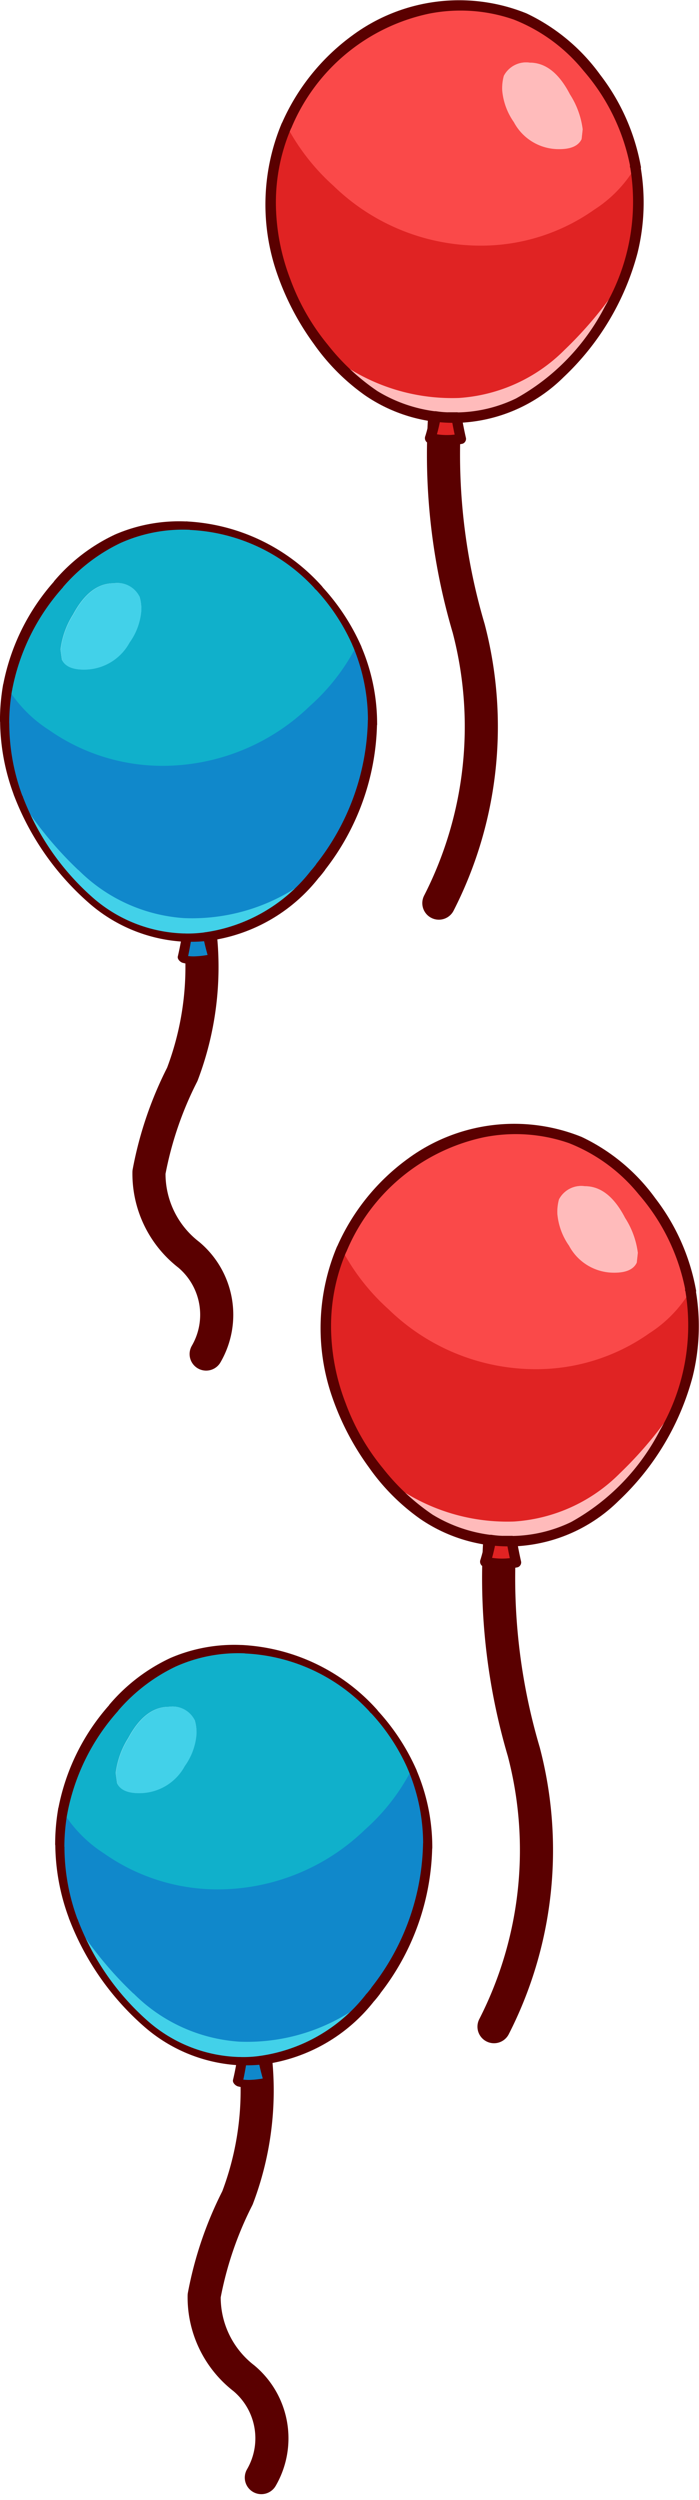 <svg id="loolipop_tl" xmlns="http://www.w3.org/2000/svg" width="21.114" height="75.496" viewBox="0 0 21.114 75.496">
  <g id="Group_3536" data-name="Group 3536" transform="translate(8.019)">
    <g id="Group_3308" data-name="Group 3308" transform="translate(5.234 11.682)">
      <g id="Group_3307" data-name="Group 3307">
        <path id="Layer0_3_MEMBER_0_1_STROKES" data-name="Layer0 3 MEMBER 0 1 STROKES" d="M470.695,122.692a18.5,18.5,0,0,0,.647,7.291,11.714,11.714,0,0,1-.9,8.3" transform="translate(-470.439 -122.692)" fill="none" stroke="#5a0000" stroke-linecap="round" stroke-linejoin="round" stroke-width="1"/>
      </g>
    </g>
    <g id="Group_3312" data-name="Group 3312" transform="translate(0)">
      <g id="Group_3309" data-name="Group 3309" transform="translate(0.092 0.163)">
        <g id="Layer0_3_MEMBER_1_FILL" data-name="Layer0 3 MEMBER 1 FILL">
          <path id="Path_54059" data-name="Path 54059" d="M459.781,107.236a3,3,0,0,1-.566-.062l-.069-.013.02-.067a4.97,4.97,0,0,0,.157-.646l.009-.064.064.01a2.8,2.8,0,0,0,.421.031h.262l.009.053q.063.365.127.635l.014.06-.059.017a1.485,1.485,0,0,1-.389.047Zm-.057-1.259a6.225,6.225,0,0,1-3.618-1.369,2.018,2.018,0,0,0-.183-.214,7.235,7.235,0,0,1-1.584-4.405,5.768,5.768,0,0,1,.485-2.342l.055-.124.061.121a6.487,6.487,0,0,0,1.408,1.8,6.337,6.337,0,0,0,4.412,1.788,5.88,5.88,0,0,0,3.382-1.075,3.8,3.8,0,0,0,1.226-1.271l.087-.159.032.178a6.119,6.119,0,0,1,.1,1.082,6.436,6.436,0,0,1-.4,2.226,11.952,11.952,0,0,1-1.851,2.275,5.04,5.04,0,0,1-3.234,1.472C459.972,105.972,459.849,105.977,459.725,105.977Z" transform="translate(-454.34 -94.043)" fill="#e02323"/>
          <path id="Path_54060" data-name="Path 54060" d="M459.989,100.827a4.828,4.828,0,0,0,3.242,1.9,2.774,2.774,0,0,0,.431.032h.208a4.806,4.806,0,0,0,3.785-2.06,8.391,8.391,0,0,0,1.31-2.236,11.931,11.931,0,0,1-1.837,2.252,4.955,4.955,0,0,1-3.194,1.453,5.878,5.878,0,0,1-3.945-1.341m5.3-8.385a1.422,1.422,0,0,0-.048.447,1.968,1.968,0,0,0,.352.958,1.533,1.533,0,0,0,1.373.815q.527,0,.67-.3c.021-.192.032-.293.032-.3A2.541,2.541,0,0,0,467.288,93q-.495-.958-1.214-.958A.76.76,0,0,0,465.292,92.442Z" transform="translate(-458.185 -90.313)" fill="#fbb"/>
          <path id="Path_54061" data-name="Path 54061" d="M465.047,88.405a4.751,4.751,0,0,0-3.929-1.772A5.476,5.476,0,0,0,457.19,88.5a6.1,6.1,0,0,0-1.15,1.757,6.524,6.524,0,0,0,1.421,1.821,6.373,6.373,0,0,0,4.456,1.805,5.92,5.92,0,0,0,3.418-1.086,3.856,3.856,0,0,0,1.246-1.293,6.265,6.265,0,0,0-1.534-3.1m-2.491.8a1.418,1.418,0,0,1,.048-.447.76.76,0,0,1,.783-.4q.719,0,1.214.958a2.54,2.54,0,0,1,.383,1.054c0,.011-.011.111-.032.3q-.143.3-.67.3a1.533,1.533,0,0,1-1.374-.815A1.967,1.967,0,0,1,462.556,89.2Z" transform="translate(-455.497 -86.628)" fill="#fa4949"/>
        </g>
      </g>
      <g id="Group_3311" data-name="Group 3311">
        <g id="Layer0_3_MEMBER_1_1_STROKES" data-name="Layer0 3 MEMBER 1 1 STROKES">
          <g id="Group_3310" data-name="Group 3310">
            <path id="Path_54062" data-name="Path 54062" d="M466.4,91.14a6.409,6.409,0,0,0-1.229-2.767,5.82,5.82,0,0,0-2.222-1.85,5.425,5.425,0,0,0-5.248.655,6.519,6.519,0,0,0-2.146,2.668.16.16,0,0,0,.293.128A5.81,5.81,0,0,1,460,86.531a4.9,4.9,0,0,1,2.558.176,5.13,5.13,0,0,1,2.115,1.551,6.2,6.2,0,0,1,1.412,2.915c.035.2.353.171.317-.032Z" transform="translate(-455.063 -86.118)" fill="#5a0000"/>
            <path id="Path_54063" data-name="Path 54063" d="M465.069,98.921a6.309,6.309,0,0,1-.763,4.2,6.64,6.64,0,0,1-2.687,2.778,4.221,4.221,0,0,1-1.807.422.159.159,0,0,0-.141.175c.037.214.079.427.128.639l.1-.165a2.016,2.016,0,0,1-.846-.024l.122.222a5.43,5.43,0,0,0,.171-.695.162.162,0,0,0-.134-.182,4.423,4.423,0,0,1-1.778-.614,6.639,6.639,0,0,1-1.5-1.4,6.761,6.761,0,0,1-1.128-1.97,6.5,6.5,0,0,1-.433-2.055,5.694,5.694,0,0,1,.46-2.528.16.16,0,0,0-.293-.128,6.355,6.355,0,0,0-.134,4.543,8.058,8.058,0,0,0,1.105,2.111,6.412,6.412,0,0,0,1.551,1.557,4.765,4.765,0,0,0,2.1.795l-.134-.182a4.84,4.84,0,0,1-.148.615.163.163,0,0,0,.122.222,2.364,2.364,0,0,0,1.007.008.158.158,0,0,0,.1-.165c-.049-.212-.09-.425-.128-.639l-.141.175a4.76,4.76,0,0,0,3.219-1.382,7.952,7.952,0,0,0,2.229-3.739,6.352,6.352,0,0,0,.092-2.624c-.035-.2-.352-.171-.317.032Z" transform="translate(-454.052 -93.866)" fill="#5a0000"/>
            <path id="Path_54064" data-name="Path 54064" d="M469.778,125.311a4.475,4.475,0,0,0,.68.033.159.159,0,0,0,.141-.175.165.165,0,0,0-.176-.142h-.233a.362.362,0,0,1-.037,0c.039.005-.005,0-.014,0a2.726,2.726,0,0,1-.314-.03.16.16,0,0,0-.181.133.163.163,0,0,0,.134.182Z" transform="translate(-464.663 -112.577)" fill="#5a0000"/>
          </g>
        </g>
      </g>
    </g>
  </g>
  <g id="Group_3538" data-name="Group 3538" transform="translate(9.685 33.929)">
    <g id="Group_3308-2" data-name="Group 3308" transform="translate(5.234 11.682)">
      <g id="Group_3307-2" data-name="Group 3307">
        <path id="Layer0_3_MEMBER_0_1_STROKES-2" data-name="Layer0 3 MEMBER 0 1 STROKES" d="M470.695,122.692a18.5,18.5,0,0,0,.647,7.291,11.714,11.714,0,0,1-.9,8.3" transform="translate(-470.439 -122.692)" fill="none" stroke="#5a0000" stroke-linecap="round" stroke-linejoin="round" stroke-width="1"/>
      </g>
    </g>
    <g id="Group_3312-2" data-name="Group 3312" transform="translate(0)">
      <g id="Group_3309-2" data-name="Group 3309" transform="translate(0.092 0.163)">
        <g id="Layer0_3_MEMBER_1_FILL-2" data-name="Layer0 3 MEMBER 1 FILL">
          <path id="Path_54059-2" data-name="Path 54059" d="M459.781,107.236a3,3,0,0,1-.566-.062l-.069-.013.02-.067a4.97,4.97,0,0,0,.157-.646l.009-.064.064.01a2.8,2.8,0,0,0,.421.031h.262l.009.053q.063.365.127.635l.014.06-.059.017a1.485,1.485,0,0,1-.389.047Zm-.057-1.259a6.225,6.225,0,0,1-3.618-1.369,2.018,2.018,0,0,0-.183-.214,7.235,7.235,0,0,1-1.584-4.405,5.768,5.768,0,0,1,.485-2.342l.055-.124.061.121a6.487,6.487,0,0,0,1.408,1.8,6.337,6.337,0,0,0,4.412,1.788,5.88,5.88,0,0,0,3.382-1.075,3.8,3.8,0,0,0,1.226-1.271l.087-.159.032.178a6.119,6.119,0,0,1,.1,1.082,6.436,6.436,0,0,1-.4,2.226,11.952,11.952,0,0,1-1.851,2.275,5.04,5.04,0,0,1-3.234,1.472C459.972,105.972,459.849,105.977,459.725,105.977Z" transform="translate(-454.34 -94.043)" fill="#e02323"/>
          <path id="Path_54060-2" data-name="Path 54060" d="M459.989,100.827a4.828,4.828,0,0,0,3.242,1.9,2.774,2.774,0,0,0,.431.032h.208a4.806,4.806,0,0,0,3.785-2.06,8.391,8.391,0,0,0,1.31-2.236,11.931,11.931,0,0,1-1.837,2.252,4.955,4.955,0,0,1-3.194,1.453,5.878,5.878,0,0,1-3.945-1.341m5.3-8.385a1.422,1.422,0,0,0-.048.447,1.968,1.968,0,0,0,.352.958,1.533,1.533,0,0,0,1.373.815q.527,0,.67-.3c.021-.192.032-.293.032-.3A2.541,2.541,0,0,0,467.288,93q-.495-.958-1.214-.958A.76.76,0,0,0,465.292,92.442Z" transform="translate(-458.185 -90.313)" fill="#fbb"/>
          <path id="Path_54061-2" data-name="Path 54061" d="M465.047,88.405a4.751,4.751,0,0,0-3.929-1.772A5.476,5.476,0,0,0,457.19,88.5a6.1,6.1,0,0,0-1.15,1.757,6.524,6.524,0,0,0,1.421,1.821,6.373,6.373,0,0,0,4.456,1.805,5.92,5.92,0,0,0,3.418-1.086,3.856,3.856,0,0,0,1.246-1.293,6.265,6.265,0,0,0-1.534-3.1m-2.491.8a1.418,1.418,0,0,1,.048-.447.76.76,0,0,1,.783-.4q.719,0,1.214.958a2.54,2.54,0,0,1,.383,1.054c0,.011-.011.111-.032.3q-.143.3-.67.3a1.533,1.533,0,0,1-1.374-.815A1.967,1.967,0,0,1,462.556,89.2Z" transform="translate(-455.497 -86.628)" fill="#fa4949"/>
        </g>
      </g>
      <g id="Group_3311-2" data-name="Group 3311">
        <g id="Layer0_3_MEMBER_1_1_STROKES-2" data-name="Layer0 3 MEMBER 1 1 STROKES">
          <g id="Group_3310-2" data-name="Group 3310">
            <path id="Path_54062-2" data-name="Path 54062" d="M466.4,91.14a6.409,6.409,0,0,0-1.229-2.767,5.82,5.82,0,0,0-2.222-1.85,5.425,5.425,0,0,0-5.248.655,6.519,6.519,0,0,0-2.146,2.668.16.16,0,0,0,.293.128A5.81,5.81,0,0,1,460,86.531a4.9,4.9,0,0,1,2.558.176,5.13,5.13,0,0,1,2.115,1.551,6.2,6.2,0,0,1,1.412,2.915c.035.2.353.171.317-.032Z" transform="translate(-455.063 -86.118)" fill="#5a0000"/>
            <path id="Path_54063-2" data-name="Path 54063" d="M465.069,98.921a6.309,6.309,0,0,1-.763,4.2,6.64,6.64,0,0,1-2.687,2.778,4.221,4.221,0,0,1-1.807.422.159.159,0,0,0-.141.175c.037.214.079.427.128.639l.1-.165a2.016,2.016,0,0,1-.846-.024l.122.222a5.43,5.43,0,0,0,.171-.695.162.162,0,0,0-.134-.182,4.423,4.423,0,0,1-1.778-.614,6.639,6.639,0,0,1-1.5-1.4,6.761,6.761,0,0,1-1.128-1.97,6.5,6.5,0,0,1-.433-2.055,5.694,5.694,0,0,1,.46-2.528.16.16,0,0,0-.293-.128,6.355,6.355,0,0,0-.134,4.543,8.058,8.058,0,0,0,1.105,2.111,6.412,6.412,0,0,0,1.551,1.557,4.765,4.765,0,0,0,2.1.795l-.134-.182a4.84,4.84,0,0,1-.148.615.163.163,0,0,0,.122.222,2.364,2.364,0,0,0,1.007.008.158.158,0,0,0,.1-.165c-.049-.212-.09-.425-.128-.639l-.141.175a4.76,4.76,0,0,0,3.219-1.382,7.952,7.952,0,0,0,2.229-3.739,6.352,6.352,0,0,0,.092-2.624c-.035-.2-.352-.171-.317.032Z" transform="translate(-454.052 -93.866)" fill="#5a0000"/>
            <path id="Path_54064-2" data-name="Path 54064" d="M469.778,125.311a4.475,4.475,0,0,0,.68.033.159.159,0,0,0,.141-.175.165.165,0,0,0-.176-.142h-.233a.362.362,0,0,1-.037,0c.039.005-.005,0-.014,0a2.726,2.726,0,0,1-.314-.03.16.16,0,0,0-.181.133.163.163,0,0,0,.134.182Z" transform="translate(-464.663 -112.577)" fill="#5a0000"/>
          </g>
        </g>
      </g>
    </g>
  </g>
  <g id="Group_3537" data-name="Group 3537" transform="translate(0 15.747)">
    <g id="Group_3315" data-name="Group 3315" transform="translate(4.479 11.65)">
      <g id="Group_3314" data-name="Group 3314">
        <path id="Layer0_4_MEMBER_0_1_STROKES" data-name="Layer0 4 MEMBER 0 1 STROKES" d="M444.414,171.89a9.129,9.129,0,0,1-.415,5.047,10.943,10.943,0,0,0-1.006,2.955,3.091,3.091,0,0,0,1.2,2.491,2.365,2.365,0,0,1,.527,3" transform="translate(-442.972 -171.89)" fill="none" stroke="#5a0000" stroke-linecap="round" stroke-linejoin="round" stroke-width="1"/>
      </g>
    </g>
    <g id="Group_3319" data-name="Group 3319" transform="translate(0 0)">
      <g id="Group_3316" data-name="Group 3316" transform="translate(0.071 0.126)">
        <g id="Layer0_4_MEMBER_1_FILL" data-name="Layer0 4 MEMBER 1 FILL">
          <path id="Path_54065" data-name="Path 54065" d="M435.017,156.422a1.4,1.4,0,0,1-.427-.061l-.057-.018.014-.058c.041-.169.084-.381.126-.63l.01-.055.151,0,.1,0a2.988,2.988,0,0,0,.414-.041l.061-.011.012.061c.031.155.087.381.168.672l.018.066-.067.014A2.657,2.657,0,0,1,435.017,156.422Zm.029-1.266c-.133,0-.267-.006-.4-.019a5.062,5.062,0,0,1-3.226-1.471,11.3,11.3,0,0,1-1.83-2.256,6.358,6.358,0,0,1-.417-2.245,6.618,6.618,0,0,1,.086-1.068l.029-.178.089.157a3.934,3.934,0,0,0,1.236,1.262A5.934,5.934,0,0,0,434,150.412a6.363,6.363,0,0,0,4.413-1.788,6.175,6.175,0,0,0,1.4-1.8l.06-.124.056.126a5.719,5.719,0,0,1,.485,2.339,7.185,7.185,0,0,1-1.578,4.4,2.483,2.483,0,0,1-.173.216,6.18,6.18,0,0,1-3.615,1.379Z" transform="translate(-429.173 -143.222)" fill="#1088cb"/>
          <path id="Path_54066" data-name="Path 54066" d="M432.473,149.918a11.19,11.19,0,0,1-1.819-2.242,8.152,8.152,0,0,0,1.3,2.214,4.822,4.822,0,0,0,3.794,2.073c.065,0,.131,0,.2,0a3.133,3.133,0,0,0,.423-.042,4.818,4.818,0,0,0,3.258-1.89,5.813,5.813,0,0,1-3.963,1.34,4.978,4.978,0,0,1-3.187-1.453m1.847-8.264a.748.748,0,0,0-.776-.395q-.719,0-1.227.945a2.567,2.567,0,0,0-.381,1.058c0,.01.014.113.042.31q.141.3.663.3a1.558,1.558,0,0,0,1.382-.818,1.908,1.908,0,0,0,.353-.945A1.227,1.227,0,0,0,434.32,141.654Z" transform="translate(-430.181 -139.519)" fill="#42d1e9"/>
          <path id="Path_54067" data-name="Path 54067" d="M438.776,141.261a6.22,6.22,0,0,0,1.411-1.819,6.106,6.106,0,0,0-1.157-1.763,5.475,5.475,0,0,0-3.92-1.862,4.766,4.766,0,0,0-3.935,1.763,6.456,6.456,0,0,0-1.537,3.117,3.979,3.979,0,0,0,1.255,1.283,5.969,5.969,0,0,0,3.427,1.086,6.4,6.4,0,0,0,4.456-1.805m-5.923-3.709a.748.748,0,0,1,.776.395,1.228,1.228,0,0,1,.057.451,1.908,1.908,0,0,1-.353.945,1.559,1.559,0,0,1-1.382.818q-.521,0-.662-.3c-.028-.2-.042-.3-.042-.31a2.567,2.567,0,0,1,.381-1.058Q432.134,137.552,432.853,137.552Z" transform="translate(-429.489 -135.812)" fill="#10b0cb"/>
        </g>
      </g>
      <g id="Group_3318" data-name="Group 3318">
        <g id="Layer0_4_MEMBER_1_1_STROKES" data-name="Layer0 4 MEMBER 1 1 STROKES">
          <g id="Group_3317" data-name="Group 3317">
            <path id="Path_54068" data-name="Path 54068" d="M458.687,141.447a6.1,6.1,0,0,1,1.118,1.692.23.23,0,0,0,.176.142c.064.006.117-.042.088-.109a6.549,6.549,0,0,0-1.2-1.82c-.043-.047-.131-.106-.2-.07s-.028.124.01.165Z" transform="translate(-449.157 -139.402)" fill="#5a0000"/>
            <path id="Path_54069" data-name="Path 54069" d="M446.538,135.682a5.454,5.454,0,0,1,3.79,1.791c.112.121.332.061.187-.1a5.884,5.884,0,0,0-4.064-1.947c-.191-.009-.041.245.087.251Z" transform="translate(-440.799 -135.426)" fill="#5a0000"/>
            <path id="Path_54070" data-name="Path 54070" d="M434.3,137.418a5.3,5.3,0,0,1,1.749-1.348,4.607,4.607,0,0,1,2.1-.4c.191.007.041-.246-.087-.251a4.866,4.866,0,0,0-2.165.389,5.411,5.411,0,0,0-1.843,1.405c-.088.1.158.3.248.2Z" transform="translate(-432.412 -135.418)" fill="#5a0000"/>
            <path id="Path_54071" data-name="Path 54071" d="M429.515,144.276a6.439,6.439,0,0,1,1.525-3.086c.087-.1-.159-.3-.248-.2a6.555,6.555,0,0,0-1.549,3.134c-.022.126.248.293.272.153Z" transform="translate(-429.148 -139.19)" fill="#5a0000"/>
            <path id="Path_54072" data-name="Path 54072" d="M429.227,151.938a6,6,0,0,1,.089-1.029.188.188,0,0,0-.109-.178c-.042-.023-.15-.05-.164.025a6.344,6.344,0,0,0-.094,1.086c0,.124.277.264.277.1Z" transform="translate(-428.95 -145.824)" fill="#5a0000"/>
            <path id="Path_54073" data-name="Path 54073" d="M429.63,156.375a6.307,6.307,0,0,1-.4-2.183c0-.124-.278-.264-.277-.1a6.507,6.507,0,0,0,.416,2.246.226.226,0,0,0,.175.142.078.078,0,0,0,.089-.109Z" transform="translate(-428.95 -148.078)" fill="#5a0000"/>
            <path id="Path_54074" data-name="Path 54074" d="M458.5,167.707q-.082.108-.169.211a.089.089,0,0,0-.008.084.145.145,0,0,0,.027.049.185.185,0,0,0,.042.045.21.21,0,0,0,.106.048.09.09,0,0,0,.08-.025q.087-.1.169-.211a.09.09,0,0,0,.008-.084.147.147,0,0,0-.027-.048.18.18,0,0,0-.043-.045.208.208,0,0,0-.106-.049.087.087,0,0,0-.081.025Z" transform="translate(-448.933 -157.376)" fill="#5a0000"/>
            <path id="Path_54075" data-name="Path 54075" d="M460.4,154.1a7.24,7.24,0,0,1-1.551,4.312c-.082.108.168.308.248.2a7.4,7.4,0,0,0,1.58-4.418c0-.124-.277-.264-.277-.1Z" transform="translate(-449.289 -148.078)" fill="#5a0000"/>
            <path id="Path_54076" data-name="Path 54076" d="M462.266,146.886a5.755,5.755,0,0,1,.466,2.281c0,.124.278.264.277.1a5.928,5.928,0,0,0-.479-2.344.231.231,0,0,0-.175-.142c-.064-.006-.118.042-.088.109Z" transform="translate(-451.618 -143.148)" fill="#5a0000"/>
            <path id="Path_54077" data-name="Path 54077" d="M435.409,165.26a4.364,4.364,0,0,1-2.8-1.09,7.738,7.738,0,0,1-2.111-3.054c-.045-.117-.332-.21-.264-.033a8.209,8.209,0,0,0,2.25,3.242,4.738,4.738,0,0,0,3.016,1.188c.192,0,.041-.249-.087-.251Z" transform="translate(-429.814 -152.817)" fill="#5a0000"/>
            <path id="Path_54078" data-name="Path 54078" d="M446.589,174.259a3.718,3.718,0,0,1-.6.035c-.035,0-.085,0-.093.049-.036.215-.076.43-.127.642-.02.083.073.172.145.194a2.041,2.041,0,0,0,.984,0c.057-.012.071-.058.056-.109-.035-.126-.069-.253-.1-.38-.011-.043-.026-.11-.033-.14l0-.023-.006-.032c0-.021-.008-.042-.012-.064a.222.222,0,0,0-.148-.165c-.05-.017-.143-.007-.13.069.042.237.105.47.169.7l.056-.109a2.716,2.716,0,0,1-.495.059,1.538,1.538,0,0,1-.189-.011c-.032,0-.063-.009-.095-.015-.005,0-.055-.013-.025-.005l-.046-.013.145.194c.05-.212.09-.427.126-.642l-.093.049a4.1,4.1,0,0,0,.66-.035c.073-.01.073-.091.041-.142A.218.218,0,0,0,446.589,174.259Z" transform="translate(-440.398 -161.851)" fill="#5a0000"/>
            <path id="Path_54079" data-name="Path 54079" d="M448.348,170.477a5.081,5.081,0,0,0,3.3-1.915c.085-.1-.162-.306-.248-.2a4.928,4.928,0,0,1-3.2,1.864c-.163.02.028.266.151.251Z" transform="translate(-442.006 -157.819)" fill="#5a0000"/>
          </g>
        </g>
      </g>
    </g>
  </g>
  <g id="Group_3539" data-name="Group 3539" transform="translate(1.667 49.676)">
    <g id="Group_3315-2" data-name="Group 3315" transform="translate(4.479 11.65)">
      <g id="Group_3314-2" data-name="Group 3314">
        <path id="Layer0_4_MEMBER_0_1_STROKES-2" data-name="Layer0 4 MEMBER 0 1 STROKES" d="M444.414,171.89a9.129,9.129,0,0,1-.415,5.047,10.943,10.943,0,0,0-1.006,2.955,3.091,3.091,0,0,0,1.2,2.491,2.365,2.365,0,0,1,.527,3" transform="translate(-442.972 -171.89)" fill="none" stroke="#5a0000" stroke-linecap="round" stroke-linejoin="round" stroke-width="1"/>
      </g>
    </g>
    <g id="Group_3319-2" data-name="Group 3319" transform="translate(0 0)">
      <g id="Group_3316-2" data-name="Group 3316" transform="translate(0.071 0.126)">
        <g id="Layer0_4_MEMBER_1_FILL-2" data-name="Layer0 4 MEMBER 1 FILL">
          <path id="Path_54065-2" data-name="Path 54065" d="M435.017,156.422a1.4,1.4,0,0,1-.427-.061l-.057-.018.014-.058c.041-.169.084-.381.126-.63l.01-.055.151,0,.1,0a2.988,2.988,0,0,0,.414-.041l.061-.011.012.061c.031.155.087.381.168.672l.018.066-.067.014A2.657,2.657,0,0,1,435.017,156.422Zm.029-1.266c-.133,0-.267-.006-.4-.019a5.062,5.062,0,0,1-3.226-1.471,11.3,11.3,0,0,1-1.83-2.256,6.358,6.358,0,0,1-.417-2.245,6.618,6.618,0,0,1,.086-1.068l.029-.178.089.157a3.934,3.934,0,0,0,1.236,1.262A5.934,5.934,0,0,0,434,150.412a6.363,6.363,0,0,0,4.413-1.788,6.175,6.175,0,0,0,1.4-1.8l.06-.124.056.126a5.719,5.719,0,0,1,.485,2.339,7.185,7.185,0,0,1-1.578,4.4,2.483,2.483,0,0,1-.173.216,6.18,6.18,0,0,1-3.615,1.379Z" transform="translate(-429.173 -143.222)" fill="#1088cb"/>
          <path id="Path_54066-2" data-name="Path 54066" d="M432.473,149.918a11.19,11.19,0,0,1-1.819-2.242,8.152,8.152,0,0,0,1.3,2.214,4.822,4.822,0,0,0,3.794,2.073c.065,0,.131,0,.2,0a3.133,3.133,0,0,0,.423-.042,4.818,4.818,0,0,0,3.258-1.89,5.813,5.813,0,0,1-3.963,1.34,4.978,4.978,0,0,1-3.187-1.453m1.847-8.264a.748.748,0,0,0-.776-.395q-.719,0-1.227.945a2.567,2.567,0,0,0-.381,1.058c0,.01.014.113.042.31q.141.3.663.3a1.558,1.558,0,0,0,1.382-.818,1.908,1.908,0,0,0,.353-.945A1.227,1.227,0,0,0,434.32,141.654Z" transform="translate(-430.181 -139.519)" fill="#42d1e9"/>
          <path id="Path_54067-2" data-name="Path 54067" d="M438.776,141.261a6.22,6.22,0,0,0,1.411-1.819,6.106,6.106,0,0,0-1.157-1.763,5.475,5.475,0,0,0-3.92-1.862,4.766,4.766,0,0,0-3.935,1.763,6.456,6.456,0,0,0-1.537,3.117,3.979,3.979,0,0,0,1.255,1.283,5.969,5.969,0,0,0,3.427,1.086,6.4,6.4,0,0,0,4.456-1.805m-5.923-3.709a.748.748,0,0,1,.776.395,1.228,1.228,0,0,1,.057.451,1.908,1.908,0,0,1-.353.945,1.559,1.559,0,0,1-1.382.818q-.521,0-.662-.3c-.028-.2-.042-.3-.042-.31a2.567,2.567,0,0,1,.381-1.058Q432.134,137.552,432.853,137.552Z" transform="translate(-429.489 -135.812)" fill="#10b0cb"/>
        </g>
      </g>
      <g id="Group_3318-2" data-name="Group 3318">
        <g id="Layer0_4_MEMBER_1_1_STROKES-2" data-name="Layer0 4 MEMBER 1 1 STROKES">
          <g id="Group_3317-2" data-name="Group 3317">
            <path id="Path_54068-2" data-name="Path 54068" d="M458.687,141.447a6.1,6.1,0,0,1,1.118,1.692.23.23,0,0,0,.176.142c.064.006.117-.042.088-.109a6.549,6.549,0,0,0-1.2-1.82c-.043-.047-.131-.106-.2-.07s-.028.124.01.165Z" transform="translate(-449.157 -139.402)" fill="#5a0000"/>
            <path id="Path_54069-2" data-name="Path 54069" d="M446.538,135.682a5.454,5.454,0,0,1,3.79,1.791c.112.121.332.061.187-.1a5.884,5.884,0,0,0-4.064-1.947c-.191-.009-.041.245.087.251Z" transform="translate(-440.799 -135.426)" fill="#5a0000"/>
            <path id="Path_54070-2" data-name="Path 54070" d="M434.3,137.418a5.3,5.3,0,0,1,1.749-1.348,4.607,4.607,0,0,1,2.1-.4c.191.007.041-.246-.087-.251a4.866,4.866,0,0,0-2.165.389,5.411,5.411,0,0,0-1.843,1.405c-.088.1.158.3.248.2Z" transform="translate(-432.412 -135.418)" fill="#5a0000"/>
            <path id="Path_54071-2" data-name="Path 54071" d="M429.515,144.276a6.439,6.439,0,0,1,1.525-3.086c.087-.1-.159-.3-.248-.2a6.555,6.555,0,0,0-1.549,3.134c-.022.126.248.293.272.153Z" transform="translate(-429.148 -139.19)" fill="#5a0000"/>
            <path id="Path_54072-2" data-name="Path 54072" d="M429.227,151.938a6,6,0,0,1,.089-1.029.188.188,0,0,0-.109-.178c-.042-.023-.15-.05-.164.025a6.344,6.344,0,0,0-.094,1.086c0,.124.277.264.277.1Z" transform="translate(-428.95 -145.824)" fill="#5a0000"/>
            <path id="Path_54073-2" data-name="Path 54073" d="M429.63,156.375a6.307,6.307,0,0,1-.4-2.183c0-.124-.278-.264-.277-.1a6.507,6.507,0,0,0,.416,2.246.226.226,0,0,0,.175.142.078.078,0,0,0,.089-.109Z" transform="translate(-428.95 -148.078)" fill="#5a0000"/>
            <path id="Path_54074-2" data-name="Path 54074" d="M458.5,167.707q-.082.108-.169.211a.089.089,0,0,0-.008.084.145.145,0,0,0,.027.049.185.185,0,0,0,.042.045.21.21,0,0,0,.106.048.09.09,0,0,0,.08-.025q.087-.1.169-.211a.09.09,0,0,0,.008-.084.147.147,0,0,0-.027-.048.18.18,0,0,0-.043-.045.208.208,0,0,0-.106-.049.087.087,0,0,0-.081.025Z" transform="translate(-448.933 -157.376)" fill="#5a0000"/>
            <path id="Path_54075-2" data-name="Path 54075" d="M460.4,154.1a7.24,7.24,0,0,1-1.551,4.312c-.082.108.168.308.248.2a7.4,7.4,0,0,0,1.58-4.418c0-.124-.277-.264-.277-.1Z" transform="translate(-449.289 -148.078)" fill="#5a0000"/>
            <path id="Path_54076-2" data-name="Path 54076" d="M462.266,146.886a5.755,5.755,0,0,1,.466,2.281c0,.124.278.264.277.1a5.928,5.928,0,0,0-.479-2.344.231.231,0,0,0-.175-.142c-.064-.006-.118.042-.088.109Z" transform="translate(-451.618 -143.148)" fill="#5a0000"/>
            <path id="Path_54077-2" data-name="Path 54077" d="M435.409,165.26a4.364,4.364,0,0,1-2.8-1.09,7.738,7.738,0,0,1-2.111-3.054c-.045-.117-.332-.21-.264-.033a8.209,8.209,0,0,0,2.25,3.242,4.738,4.738,0,0,0,3.016,1.188c.192,0,.041-.249-.087-.251Z" transform="translate(-429.814 -152.817)" fill="#5a0000"/>
            <path id="Path_54078-2" data-name="Path 54078" d="M446.589,174.259a3.718,3.718,0,0,1-.6.035c-.035,0-.085,0-.093.049-.036.215-.076.43-.127.642-.02.083.073.172.145.194a2.041,2.041,0,0,0,.984,0c.057-.012.071-.058.056-.109-.035-.126-.069-.253-.1-.38-.011-.043-.026-.11-.033-.14l0-.023-.006-.032c0-.021-.008-.042-.012-.064a.222.222,0,0,0-.148-.165c-.05-.017-.143-.007-.13.069.042.237.105.47.169.7l.056-.109a2.716,2.716,0,0,1-.495.059,1.538,1.538,0,0,1-.189-.011c-.032,0-.063-.009-.095-.015-.005,0-.055-.013-.025-.005l-.046-.013.145.194c.05-.212.09-.427.126-.642l-.093.049a4.1,4.1,0,0,0,.66-.035c.073-.01.073-.091.041-.142A.218.218,0,0,0,446.589,174.259Z" transform="translate(-440.398 -161.851)" fill="#5a0000"/>
            <path id="Path_54079-2" data-name="Path 54079" d="M448.348,170.477a5.081,5.081,0,0,0,3.3-1.915c.085-.1-.162-.306-.248-.2a4.928,4.928,0,0,1-3.2,1.864c-.163.02.028.266.151.251Z" transform="translate(-442.006 -157.819)" fill="#5a0000"/>
          </g>
        </g>
      </g>
    </g>
  </g>
</svg>
